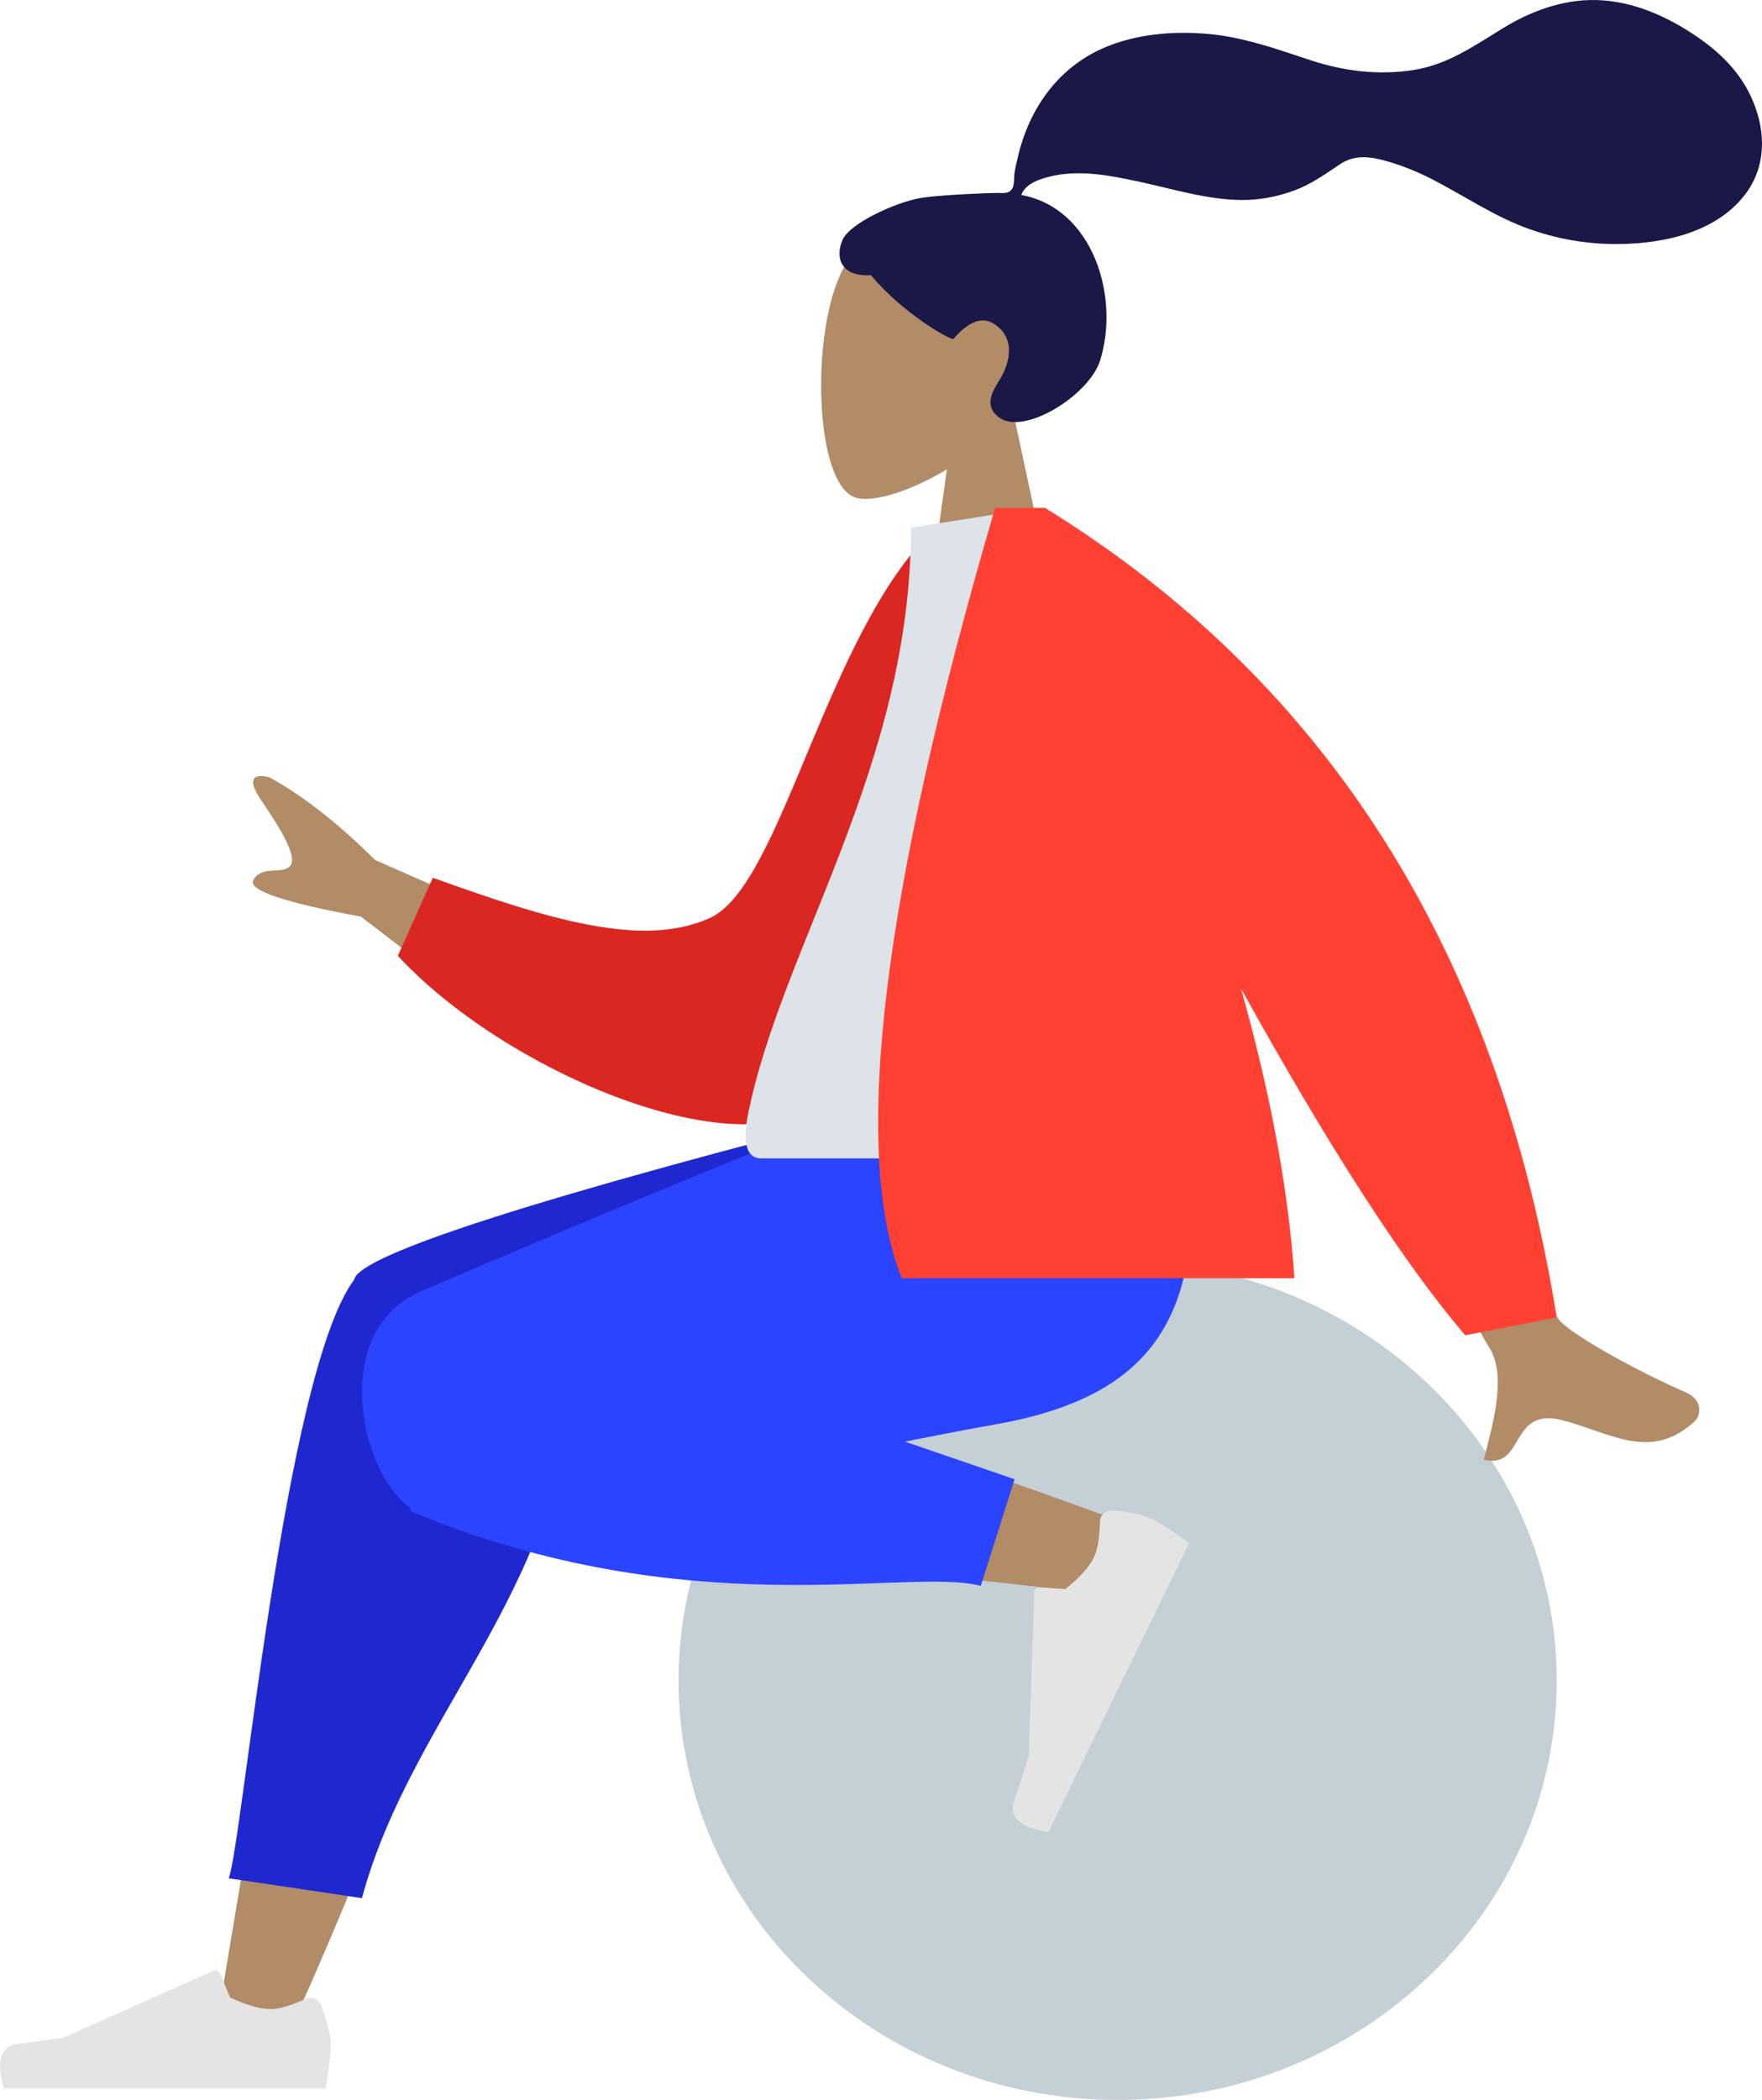 <svg width="308" height="367" viewBox="0 0 308 367" fill="none" xmlns="http://www.w3.org/2000/svg">
<path fill-rule="evenodd" clip-rule="evenodd" d="M177.162 72.293C181.755 66.899 184.864 60.289 184.345 52.881C182.848 31.539 153.154 36.234 147.378 47.006C141.602 57.778 142.288 85.101 149.753 87.026C152.73 87.794 159.072 85.913 165.527 82.021L161.476 110.698H185.398L177.162 72.293Z" fill="#B28B67"/>
<path fill-rule="evenodd" clip-rule="evenodd" d="M161.013 34.591C164.166 34.074 172.655 33.718 174.221 33.718C175.222 33.718 176.306 33.947 176.898 33.028C177.384 32.275 177.206 31.002 177.351 30.129C177.519 29.114 177.758 28.113 177.999 27.114C178.687 24.271 179.726 21.566 181.181 19.027C183.91 14.263 187.909 10.531 192.957 8.36C198.531 5.962 204.839 5.413 210.835 5.9C217.251 6.42 223.06 8.539 229.118 10.534C234.891 12.434 240.938 13.182 246.976 12.254C253.06 11.319 257.657 8.02 262.788 4.889C268.041 1.683 274.045 -0.413 280.255 0.069C286.052 0.519 291.394 2.914 296.188 6.113C300.673 9.106 304.373 12.707 306.463 17.776C308.71 23.228 308.708 29.212 305.012 34.031C299.655 41.015 289.709 42.821 281.435 42.641C276.649 42.538 271.949 41.664 267.43 40.074C261.404 37.953 256.197 34.359 250.559 31.442C247.914 30.074 245.179 28.95 242.313 28.14C239.531 27.354 236.791 26.994 234.273 28.675C231.609 30.454 229.221 32.201 226.173 33.314C223.25 34.382 220.152 34.98 217.037 34.956C210.976 34.909 205.002 33.019 199.115 31.754C194.315 30.722 189.178 29.693 184.284 30.685C182.242 31.099 179.259 31.954 178.522 34.077C190.936 36.328 195.812 51.689 192.312 62.966C190.423 69.052 179.069 76.167 174.654 72.967C171.857 70.94 173.555 68.279 174.654 66.522C176.758 63.158 177.478 58.836 173.585 56.494C170.226 54.474 166.694 59.271 166.627 59.266C165.704 59.193 157.727 54.68 152.232 48.093C146.81 48.415 145.987 44.838 147.282 41.913C148.576 38.988 156.657 35.306 161.013 34.591Z" fill="#191847"/>
<path d="M195.366 367C152.977 367 118.615 334.182 118.615 293.7C118.615 253.217 152.977 220.399 195.366 220.399C237.754 220.399 272.116 253.217 272.116 293.7C272.116 334.182 237.754 367 195.366 367Z" fill="#C5CFD6"/>
<path fill-rule="evenodd" clip-rule="evenodd" d="M50.327 355.69C63.099 327.409 72.335 302.783 76.042 289.79C82.39 267.543 87.219 247.967 88.439 240.657C91.35 223.223 66.05 222.208 62.706 230.872C57.645 243.985 48.809 287.07 38.191 352.147L50.327 355.69ZM198.467 266.936C186.749 262.302 145.715 247.799 125.924 243.697C120.237 242.518 114.724 241.422 109.542 240.433C94.138 237.49 86.157 265.294 100.993 267.43C137.94 272.751 190.319 278.245 194.802 278.861C201.084 279.725 205.831 269.848 198.467 266.936Z" fill="#B28B67"/>
<path fill-rule="evenodd" clip-rule="evenodd" d="M100.088 232.782L163.469 200.5V193.473H155.931C94.613 209.106 63.279 219.124 61.93 223.529C61.916 223.576 61.902 223.623 61.89 223.671C61.859 223.711 61.829 223.752 61.799 223.793C49.647 240.515 42.369 322.149 39.981 328.262L63.267 331.737C72.174 298.689 100.673 275.667 99.916 236.086C100.12 234.924 100.172 233.823 100.088 232.782Z" fill="#1F28CF"/>
<path fill-rule="evenodd" clip-rule="evenodd" d="M158.203 251.954C164.002 250.792 169.343 249.756 173.913 248.954C203.43 243.774 212.038 227.965 206.948 193.473H152.563C143.679 196.026 97.509 215.398 73.554 225.701C57.7 232.521 62.698 257.104 71.676 263.501C71.725 263.894 71.886 264.16 72.174 264.28C120.472 284.308 158.68 273.799 171.443 277.157L177.347 258.524L158.203 251.954Z" fill="#2B44FF"/>
<path fill-rule="evenodd" clip-rule="evenodd" d="M194.461 263.974C197.625 264.277 199.872 264.753 201.2 265.401C202.815 266.189 205.042 267.609 207.878 269.66L183.234 320.216C178.252 319.411 176.278 317.509 177.312 314.51C178.346 311.51 179.179 309.006 179.813 306.998L180.798 278.391C180.817 277.84 181.278 277.41 181.828 277.429C181.838 277.429 181.847 277.429 181.856 277.43L186.255 277.707C188.754 275.682 190.403 273.851 191.202 272.213C191.85 270.882 192.209 268.782 192.278 265.912C192.304 264.811 193.218 263.939 194.319 263.966C194.366 263.967 194.414 263.97 194.461 263.974Z" fill="#E4E4E4"/>
<path fill-rule="evenodd" clip-rule="evenodd" d="M56.139 350.447C57.255 353.425 57.812 355.654 57.812 357.133C57.812 358.931 57.513 361.555 56.914 365.005H0.695C-0.766 360.173 0.077 357.564 3.225 357.179C6.372 356.794 8.987 356.446 11.069 356.135L37.199 344.48C37.702 344.256 38.291 344.482 38.515 344.985C38.519 344.994 38.523 345.002 38.526 345.011L40.206 349.087C43.12 350.448 45.488 351.128 47.31 351.128C48.79 351.128 50.834 350.53 53.442 349.334C54.443 348.875 55.626 349.314 56.085 350.316C56.105 350.359 56.123 350.403 56.139 350.447Z" fill="#E4E4E4"/>
<path fill-rule="evenodd" clip-rule="evenodd" d="M101.67 166.164L65.553 150.295C59.226 143.987 53.116 139.192 47.224 135.912C45.462 135.35 42.452 135.181 45.663 139.874C48.875 144.567 52.042 149.648 50.759 151.293C49.476 152.938 45.758 151.122 44.29 153.797C43.311 155.58 49.577 157.713 63.088 160.196L90.137 180.946L101.67 166.164ZM247.687 170.535L227.262 174.59C247.803 212.891 258.819 233.19 260.31 235.488C263.664 240.659 260.534 250.136 259.379 255.126C266.63 256.815 263.77 245.895 272.947 248.175C281.322 250.256 288.424 255.597 296.234 248.394C297.194 247.508 297.897 244.74 294.624 243.321C286.467 239.784 274.417 233.161 272.463 230.59C269.798 227.083 261.54 207.065 247.687 170.535Z" fill="#B28B67"/>
<path fill-rule="evenodd" clip-rule="evenodd" d="M171.747 94.076L163.128 92.597C144.355 110.817 136.694 154.591 124.183 160.386C112.354 165.864 95.586 160.563 75.655 153.405L69.551 167.049C87.66 186.652 126.241 203.213 141.879 193.759C166.882 178.643 172.654 124.654 171.747 94.076Z" fill="#DB2721"/>
<path fill-rule="evenodd" clip-rule="evenodd" d="M209.32 202.448H133.057C129.572 202.448 130.228 197.414 130.732 194.873C136.546 165.553 159.242 133.946 159.242 92.209L181.24 88.758C199.435 118.037 205.727 154.085 209.32 202.448Z" fill="#DDE3E9"/>
<path fill-rule="evenodd" clip-rule="evenodd" d="M216.927 172.762C232.474 200.821 245.542 221.021 256.131 233.364L272.116 230.231C261.819 166.337 232 119.18 182.659 88.758H182.408H173.949C154.2 156.111 148.756 200.989 157.616 223.391H226.265C225.179 206.999 221.697 189.664 216.927 172.762Z" fill="#FF4133"/>
</svg>
